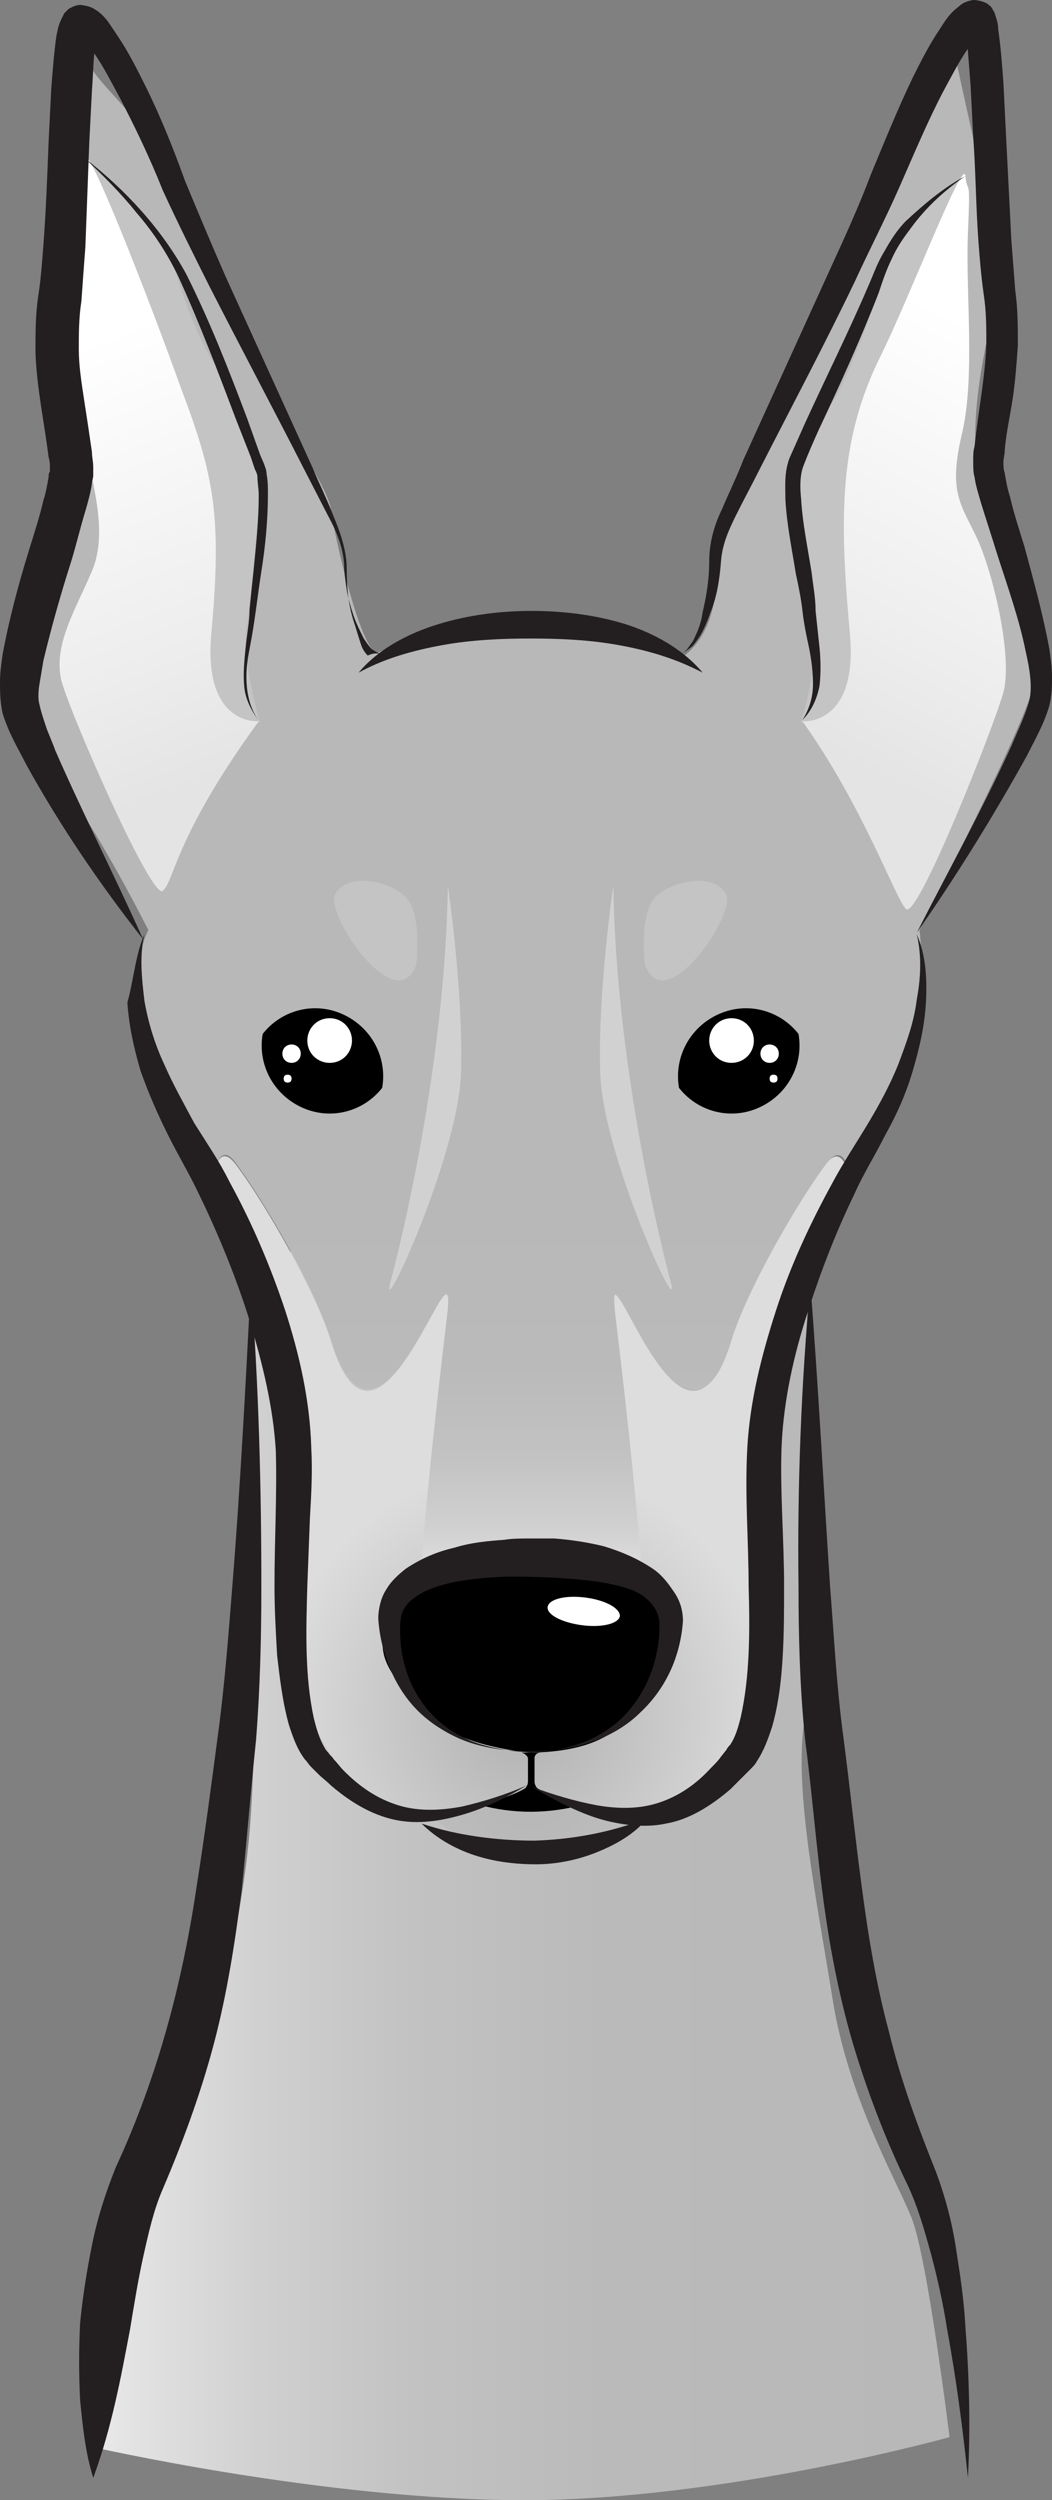 <?xml version="1.0" encoding="utf-8"?>
<!-- Generator: Adobe Illustrator 23.0.6, SVG Export Plug-In . SVG Version: 6.00 Build 0)  -->
<svg version="1.1" id="Layer_1" xmlns="http://www.w3.org/2000/svg" xmlns:xlink="http://www.w3.org/1999/xlink" x="0px" y="0px"
	 viewBox="0 0 80.1 190.3" style="enable-background:new 0 0 80.1 190.3;" xml:space="preserve">
<rect x="0" y="0" width="80.1" height="190.3" fill="#808080" stroke="none"/>
<style type="text/css">
	.st0{fill:url(#SVGID_1_);}
	.st1{fill:url(#SVGID_2_);}
	.st2{fill:url(#SVGID_3_);}
	.st3{fill:url(#SVGID_4_);}
	.st4{fill:#C4C4C4;}
	.st5{fill:#D1D1D1;}
	.st6{fill:url(#SVGID_5_);}
	.st7{fill:url(#SVGID_6_);}
	.st8{fill:#FFFFFF;}
	.st9{fill:#231F20;}
</style>
<g>
	
		<linearGradient id="SVGID_1_" gradientUnits="userSpaceOnUse" x1="6.8" y1="89.05" x2="72.3" y2="89.05" gradientTransform="matrix(1 0 0 -1 0 231.6)">
		<stop  offset="0" style="stop-color:#EBEBEB"/>
		<stop  offset="4.684430e-02" style="stop-color:#E3E3E3"/>
		<stop  offset="0.199" style="stop-color:#D0D0D0"/>
		<stop  offset="0.376" style="stop-color:#C2C2C2"/>
		<stop  offset="0.597" style="stop-color:#BABABA"/>
		<stop  offset="1" style="stop-color:#B8B8B8"/>
	</linearGradient>
	<path class="st0" d="M69.4,168.8c-1.2-3-4.8-9.1-6-16.6s-2.9-15.7-2.2-20.9c0.7-5.2,0.2-36.5,0.2-36.5l-42.3,0.5
		c0,0,1,33.8-0.2,45.2s-5.1,20.9-6.5,24.1c-1.4,3.2-5.6,21.6-5.6,21.6s17.9,4.1,33.1,4.1s32.4-4.8,32.4-4.8S70.6,171.7,69.4,168.8z"
		/>
	
		<radialGradient id="SVGID_2_" cx="40.162" cy="96.344" r="16.435" gradientTransform="matrix(1 0 0 -1 0 231.6)" gradientUnits="userSpaceOnUse">
		<stop  offset="0.21" style="stop-color:#B8B8B8"/>
		<stop  offset="1" style="stop-color:#C4C4C4"/>
	</radialGradient>
	<path class="st1" d="M52.4,129c0,6.6-5.4,12-12,12s-12-5.4-12-12s5.4-12,12-12S52.4,122.4,52.4,129z"/>
	
		<radialGradient id="SVGID_3_" cx="39.901" cy="100.996" r="19.107" gradientTransform="matrix(1 0 0 -1 0 231.6)" gradientUnits="userSpaceOnUse">
		<stop  offset="0.174" style="stop-color:#B8B8B8"/>
		<stop  offset="1" style="stop-color:#DDDDDD"/>
	</radialGradient>
	<path class="st2" d="M62.8,88.7c-2.1,2.8-6,9.5-7.2,13.4c-3.8,12.3-9.9-10.2-8.8-1.5c0.5,4.1-13.4,4.1-12.8,0
		c1.1-8.7-5.1,13.8-8.8,1.5C24,98.2,20.1,91.5,18,88.7c-1.1-1.5-1.6-0.3-1.8,1.1c1.9,3.6,3.8,7.2,4.7,9.3c1.7,4.1,2.2,17.4,1.9,21
		c-0.2,3.6-1.2,10.3,4.3,15.7c4.9,4.7,13.3,0.1,13.3,0.1c5.5,2.8,7.7,2.4,13.1,0.2c5.3-2.2,4.8-10.6,4.3-18.8s0-15.9,6.8-27.5
		c0,0,0-0.1,0.1-0.1C64.4,88.3,63.8,87.3,62.8,88.7z"/>
	
		<linearGradient id="SVGID_4_" gradientUnits="userSpaceOnUse" x1="40.612" y1="109.321" x2="40.612" y2="139.868" gradientTransform="matrix(1 0 0 -1 0 231.6)">
		<stop  offset="0" style="stop-color:#EBEBEB"/>
		<stop  offset="4.684430e-02" style="stop-color:#E3E3E3"/>
		<stop  offset="0.199" style="stop-color:#D0D0D0"/>
		<stop  offset="0.376" style="stop-color:#C2C2C2"/>
		<stop  offset="0.597" style="stop-color:#BABABA"/>
		<stop  offset="1" style="stop-color:#B8B8B8"/>
	</linearGradient>
	<path class="st3" d="M75.7,39.2c-1.9-2.7-1.7-7.5-0.7-12.6s0-12.1-1.1-17s-1.3-6-1.3-6s-5.1,8.5-6.3,11.8
		c-1.2,3.4-6.5,14.2-7.7,17.4c-1.2,3.1-3.9,8-4.1,11.8c-0.2,3.9-2.4,5.3-2.4,5.3c-11.1-5.3-23.4-0.2-23.4-0.2
		c-1.3-0.3-3.3-9.2-3.5-10.9s-3.9-7-4.8-9.7c-1-2.7-6.3-13-7-15.5c-0.7-2.4-5.6-7-6.3-8.2c-0.7-1.2-1,6.8-1.2,10.9s0,14.2,0,17.6
		c0,3.4-2.4,11.4-3.1,15c-0.7,3.6-0.2,7.5,2.7,11.8c2.9,4.3,5.8,10.1,5.8,10.1s-1.9,3.2,0.1,9.3c0.7,2.2,3.1,6.2,4.8,9.6
		c0.2-1.4,0.8-2.6,1.8-1.1c2.1,2.8,6,9.5,7.2,13.4c3.8,12.3,9.9-10.2,8.8-1.5c-0.5,4.1-2.8,23.7-2,25.5h16.9
		c0.8-1.9-1.5-21.4-2-25.5c-1.1-8.7,5.1,13.8,8.8,1.5c1.2-3.9,5.1-10.6,7.2-13.4c1-1.4,1.6-0.4,1.8,0.9C71.4,78,70,70.8,70,70.8
		s8.5-16.4,8.7-18.8C78.8,49.6,77.6,41.9,75.7,39.2z"/>
	<path class="st4" d="M19.9,37.1c0.3-1.5-1.5-6.9-2.9-8.5c-1.4-1.5-3-5.6-3.9-8.8S6.4,12,6.4,12l0,0c0,0,6.4,16.9,7.3,21.5
		s0.6,10.2,1.1,16.4s5,5.1,5,5.1s-1.5-5.1-1-7.4C19.2,45.3,19.6,38.6,19.9,37.1z"/>
	<path class="st4" d="M73.5,13.4c0,0-5,3.2-5.9,6.4c-0.9,3.2-3.3,10-4.7,11.5c-1.4,1.5-2.7,4-2.4,5.6c0.3,1.5,1,8.5,1.5,10.7
		c0.5,2.3-1,7.4-1,7.4s4.5,1.1,5-5.1s0.2-11.8,1.1-16.4C67.9,28.9,73.5,13.4,73.5,13.4L73.5,13.4z"/>
	<path class="st5" d="M34.1,67.4c0,0,1.2,8.1,1,14.3c-0.2,6.2-6.1,19-5.4,16C30.5,94.7,33.9,81,34.1,67.4z"/>
	<path class="st5" d="M46.7,67.4c0,0-1.2,8.1-1,14.3c0.2,6.2,6.1,19,5.4,16C50.3,94.7,46.9,81,46.7,67.4z"/>
	
		<linearGradient id="SVGID_5_" gradientUnits="userSpaceOnUse" x1="3.97" y1="204.662" x2="17.01" y2="170.611" gradientTransform="matrix(1 0 0 -1 0 231.6)">
		<stop  offset="0" style="stop-color:#FFFFFF"/>
		<stop  offset="0.676" style="stop-color:#EDEDED"/>
		<stop  offset="0.946" style="stop-color:#E4E4E4"/>
	</linearGradient>
	<path class="st6" d="M19.7,54.9c0,0-4.3,0.4-3.6-6.8c0.8-8.8,0.2-11.9-2.3-18.5C11.4,22.9,6.5,10.3,6.4,12
		c-0.2,1.6-0.6,1.7-0.4,6.4C6.2,23,5.2,28.8,6.3,33.2c1,4.4,1.9,7.7,0.6,10.5c-1.2,2.8-2.9,5.5-2.2,8.2c0.8,2.8,6.9,16.7,7.7,15.9
		C13.3,67,13.3,63.7,19.7,54.9z"/>
	
		<linearGradient id="SVGID_6_" gradientUnits="userSpaceOnUse" x1="78.793" y1="204.391" x2="62.13" y2="172.996" gradientTransform="matrix(1 0 0 -1 0 231.6)">
		<stop  offset="0" style="stop-color:#FFFFFF"/>
		<stop  offset="0.676" style="stop-color:#EDEDED"/>
		<stop  offset="0.946" style="stop-color:#E4E4E4"/>
	</linearGradient>
	<path class="st7" d="M61.1,54.9c0,0,4.3,0.4,3.6-6.8c-0.8-8.8-0.8-14.6,2.3-20.9c2.2-4.4,6.4-15.4,6.5-13.8
		c0.2,1.6,0.4-0.3,0.2,4.3s0.6,11.1-0.5,15.5c-1,4.4,0,5.2,1.3,8c1.2,2.8,2.6,8.8,1.9,11.5c-0.8,2.8-6.5,17.2-7.4,16.5
		C68.2,68.5,65.8,61.5,61.1,54.9z"/>
	<path class="st4" d="M31.7,73.4c0,0,0.5-4.2-1-5.3c-1.5-1.2-4.4-1.6-5.2,0C24.8,69.7,30.2,77.6,31.7,73.4z"/>
	<path class="st4" d="M49.1,73.4c0,0-0.5-4.2,1-5.3c1.5-1.2,4.4-1.6,5.2,0C56,69.7,50.6,77.6,49.1,73.4z"/>
	<g>
		<path d="M40.9,136.1c0,0-0.2-0.2-0.2-0.5v-1.8c0,0,0-0.4,0.5-0.4h-0.8h-0.7c0.4,0.1,0.5,0.4,0.5,0.4v1.8c0,0.3-0.2,0.5-0.2,0.5
			c-0.9,0.6-3.4,1.3-3.4,1.3c1.1,0.3,2.4,0.5,3.8,0.5s2.7-0.2,3.8-0.5C44.2,137.4,41.8,136.7,40.9,136.1z"/>
		<path d="M46.5,119.2c-2.2-1.2-6-0.2-9.9,0s-5.1,1.4-6.9,4.2s1.1,5.2,3.2,7.4c2.2,2.2,7.5,2.6,7.5,2.6c6.5-0.1,8.2-2.8,9.9-6.9
			C52,122.3,48.6,120.4,46.5,119.2z"/>
		<path class="st8" d="M47.2,123c-0.1,0.6-1.4,0.9-2.9,0.7s-2.7-0.8-2.6-1.4c0.1-0.6,1.4-0.9,2.9-0.7
			C46.1,121.8,47.2,122.4,47.2,123z"/>
	</g>
	<g>
		<g>
			<g>
				<path d="M26.1,77.2c-2.2-1-4.7-0.3-6.1,1.5c-0.4,2.3,0.8,4.6,3,5.6s4.7,0.3,6.1-1.5C29.5,80.5,28.3,78.2,26.1,77.2z"/>
				<path class="st8" d="M26.8,79.2c0,0.9-0.7,1.7-1.7,1.7c-0.9,0-1.7-0.7-1.7-1.7c0-0.9,0.7-1.7,1.7-1.7
					C26.1,77.5,26.8,78.3,26.8,79.2z"/>
				<path class="st8" d="M22.9,80.2c0,0.4-0.3,0.7-0.7,0.7c-0.4,0-0.7-0.3-0.7-0.7c0-0.4,0.3-0.7,0.7-0.7
					C22.6,79.5,22.9,79.8,22.9,80.2z"/>
				<path class="st8" d="M22.2,82.1c0,0.2-0.1,0.3-0.3,0.3c-0.2,0-0.3-0.1-0.3-0.3c0-0.2,0.1-0.3,0.3-0.3
					C22.1,81.8,22.2,81.9,22.2,82.1z"/>
			</g>
			<g>
				<path d="M54.7,77.2c2.2-1,4.7-0.3,6.1,1.5c0.4,2.3-0.8,4.6-3,5.6s-4.7,0.3-6.1-1.5C51.3,80.5,52.5,78.2,54.7,77.2z"/>
				<path class="st8" d="M54,79.2c0,0.9,0.7,1.7,1.7,1.7c0.9,0,1.7-0.7,1.7-1.7c0-0.9-0.7-1.7-1.7-1.7C54.7,77.5,54,78.3,54,79.2z"
					/>
				<path class="st8" d="M57.9,80.2c0,0.4,0.3,0.7,0.7,0.7c0.4,0,0.7-0.3,0.7-0.7c0-0.4-0.3-0.7-0.7-0.7
					C58.2,79.5,57.9,79.8,57.9,80.2z"/>
				<path class="st8" d="M58.6,82.1c0,0.2,0.1,0.3,0.3,0.3c0.2,0,0.3-0.1,0.3-0.3c0-0.2-0.1-0.3-0.3-0.3
					C58.7,81.8,58.6,81.9,58.6,82.1z"/>
			</g>
		</g>
		<g>
			<path class="st9" d="M29.2,49.8c-0.3,0-0.6-0.2-0.9-0.4c-0.2-0.2-0.4-0.5-0.6-0.8c-0.3-0.6-0.6-1.2-0.8-1.8
				c-0.2-0.6-0.4-1.3-0.5-1.9c-0.1-0.7-0.2-1.3-0.2-2c-0.1-1.3-0.6-2.5-1.2-3.6l-1.8-3.5c-2.4-4.7-4.9-9.4-7.3-14.1
				c-1.2-2.4-2.4-4.8-3.5-7.2c-1-2.5-2.1-4.8-3.3-7.1C8.5,6.3,7.9,5.1,7.2,4.1c-0.3-0.5-0.8-1-1-1.2c0,0-0.1,0,0.3,0.1
				C6.7,3,7,2.9,7.1,2.8c0.1-0.1,0.1-0.1,0.2-0.2c0-0.1,0,0,0.1-0.1c0,0-0.1,0.3-0.1,0.6C7.1,4.3,7.1,5.6,7,6.9l-0.2,3.9
				c-0.1,2.6-0.2,5.3-0.3,8c-0.1,1.3-0.2,2.7-0.3,4.1C6,24.2,6,25.4,6,26.6s0.2,2.5,0.4,3.8c0.2,1.3,0.4,2.6,0.6,4
				c0,0.4,0.1,0.7,0.1,1.2v0.1v0.2v0.3c0,0.2-0.1,0.4-0.1,0.6c-0.1,0.7-0.3,1.4-0.5,2.1c-0.4,1.3-0.7,2.6-1.1,3.9
				c-0.8,2.5-1.5,5-2.1,7.5c-0.1,0.6-0.2,1.2-0.3,1.8s-0.1,1.2,0,1.5c0.1,0.5,0.3,1.1,0.5,1.7s0.5,1.2,0.7,1.8
				c2.1,4.8,4.5,9.5,6.7,14.4l0,0l0,0C7.6,67.3,4.6,62.9,2,58.2c-0.6-1.2-1.3-2.3-1.8-3.9C0,53.4,0,52.6,0,51.9s0.1-1.4,0.2-2.1
				c0.5-2.7,1.2-5.3,2-7.9c0.4-1.3,0.8-2.5,1.1-3.8c0.2-0.6,0.3-1.2,0.4-1.8c0-0.1,0-0.3,0.1-0.4v-0.2l0,0v-0.1c0-0.2,0-0.5-0.1-0.8
				c-0.3-2.5-0.9-5.2-1-8c0-1.4,0-2.8,0.2-4.2c0.2-1.2,0.3-2.6,0.4-3.9c0.2-2.6,0.3-5.3,0.4-7.9l0.2-4C4,5.5,4.1,4.1,4.3,2.7
				C4.4,2.3,4.4,2,4.7,1.4C4.8,1.2,4.8,1.2,4.9,1C5,0.9,5.1,0.8,5.2,0.7C5.5,0.5,6,0.3,6.3,0.4C7,0.5,7.2,0.7,7.5,0.9
				c0.4,0.3,0.7,0.7,0.9,1C8.6,2.2,8.8,2.5,9,2.8c0.8,1.2,1.4,2.4,2,3.6c1.2,2.4,2.2,4.9,3.1,7.4c1,2.4,2,4.8,3.1,7.3l6.6,14.5
				c0.5,1.2,1.1,2.4,1.6,3.7c0.5,1.2,1,2.6,1,4c0,1.3,0.1,2.6,0.5,3.9c0.2,0.6,0.4,1.3,0.6,1.9c0.1,0.3,0.3,0.6,0.5,0.8
				C28.6,49.6,28.9,49.8,29.2,49.8L29.2,49.8L29.2,49.8z"/>
			<path class="st9" d="M6.4,12c3.1,2.4,5.9,5.4,7.8,8.9c1.8,3.6,3.2,7.2,4.6,10.9l1,2.8l0.3,0.7c0.1,0.3,0.2,0.5,0.2,0.8
				c0.1,0.5,0.1,1,0.1,1.5c0,2-0.2,4-0.5,5.9s-0.5,3.9-0.9,5.9c-0.2,1-0.3,1.9-0.2,2.9c0.1,1,0.4,1.9,1,2.7l0,0l0,0
				c-0.6-0.8-1.1-1.7-1.2-2.7s0-2,0.1-3s0.3-2,0.3-2.9c0.1-1,0.2-2,0.3-2.9c0.2-2,0.4-3.9,0.4-5.8c0-0.5-0.1-1-0.1-1.4
				c0-0.2-0.1-0.4-0.2-0.6l-0.3-0.9L18,32c-1.4-3.7-2.8-7.4-4.4-10.9c-0.8-1.7-1.9-3.4-3.2-4.9C9.2,14.7,7.8,13.3,6.4,12L6.4,12
				L6.4,12z"/>
			<path class="st9" d="M11,71.1c-0.4,1.7-0.2,3.4,0,5.1c0.3,1.7,0.8,3.3,1.5,4.8c0.7,1.6,1.5,3,2.3,4.5l1.4,2.2
				c0.5,0.8,0.9,1.5,1.3,2.3c1.7,3.1,3.1,6.4,4.2,9.7c1.1,3.4,1.9,6.9,2,10.5c0.1,1.8,0,3.6-0.1,5.3l-0.2,5.2
				c-0.1,3.4-0.2,6.9,0.5,10.1c0.2,0.8,0.4,1.5,0.8,2.2c0.1,0.2,0.2,0.3,0.3,0.4c0.1,0.2,0.3,0.3,0.4,0.5c0.3,0.3,0.5,0.6,0.8,0.9
				c1.2,1.2,2.5,2.1,4.1,2.6s3.3,0.4,4.9,0.1c1.7-0.4,3.3-0.9,4.9-1.6l0,0l0,0c-1.5,0.9-3.1,1.7-4.8,2.2c-1.7,0.5-3.5,0.8-5.3,0.4
				c-1.8-0.4-3.4-1.4-4.8-2.6c-0.3-0.3-0.7-0.6-1-0.9l-0.5-0.5c-0.2-0.2-0.3-0.4-0.5-0.6c-0.6-0.8-0.9-1.7-1.2-2.6
				c-0.5-1.8-0.7-3.6-0.9-5.3c-0.1-1.8-0.2-3.5-0.2-5.3c0-3.5,0.2-7,0.1-10.3c-0.2-3.3-1-6.6-2-9.9c-1-3.2-2.3-6.4-3.8-9.5
				c-0.7-1.5-1.6-3-2.4-4.6s-1.5-3.2-2.1-4.9c-0.5-1.7-0.9-3.5-1-5.2C10.2,74.5,10.3,72.7,11,71.1L11,71.1L11,71.1z"/>
			<path class="st9" d="M52,123.4c-0.2,2.7-1.3,5.1-3.2,6.9c-1.8,1.8-4.3,2.7-6.7,2.9c-2.4,0.2-4.9,0.1-7.2-0.9
				c-1.1-0.5-2.2-1.2-3.1-2.1c-0.9-0.9-1.6-2-2.1-3.2s-0.8-2.4-0.9-3.8c0-0.7,0.2-1.6,0.6-2.2c0.4-0.7,1-1.2,1.5-1.6
				c1.2-0.8,2.4-1.3,3.7-1.6c1.3-0.4,2.5-0.5,3.8-0.6c0.6-0.1,1.3-0.1,1.9-0.1s1.3,0,1.9,0c1.3,0.1,2.6,0.3,3.8,0.6
				c1.3,0.4,2.5,0.9,3.7,1.7c0.6,0.4,1.1,1,1.5,1.6C51.8,121.8,52,122.6,52,123.4L52,123.4z M50.2,123.4c-0.1-0.9-0.7-1.6-1.5-2.1
				c-0.9-0.5-2-0.7-3.1-0.9c-2.2-0.3-4.6-0.4-6.9-0.4c-2.3,0.1-4.7,0.3-6.5,1.2c-0.9,0.5-1.6,1.1-1.7,2.1c-0.1,1.1,0,2.3,0.3,3.4
				c0.6,2.3,2.1,4.3,4.2,5.4c1.1,0.6,2.3,0.9,3.5,1.1c1.2,0.2,2.4,0.2,3.6,0c2.4-0.3,4.7-1.5,6.1-3.4
				C49.6,128,50.3,125.6,50.2,123.4L50.2,123.4z"/>
			<path class="st9" d="M51.6,49.8c0.3,0,0.6-0.2,0.8-0.5c0.2-0.3,0.4-0.5,0.5-0.8c0.3-0.6,0.5-1.2,0.6-1.9c0.3-1.3,0.5-2.5,0.5-3.9
				s0.4-2.8,1-4c0.5-1.2,1.1-2.4,1.6-3.7l6.6-14.5c1.1-2.4,2.2-4.8,3.1-7.2c1-2.4,2-4.9,3.2-7.4c0.6-1.2,1.2-2.4,2-3.6
				c0.4-0.6,0.7-1.2,1.5-1.8c0.2-0.2,0.5-0.4,1.1-0.5c0.3,0,0.8,0.1,1.1,0.3c0.1,0.1,0.3,0.2,0.3,0.3c0.1,0.1,0.1,0.2,0.2,0.3
				C75.9,1.5,76,1.8,76,2.2c0.2,1.4,0.3,2.7,0.4,4.1l0.2,4l0.4,7.9c0.1,1.3,0.2,2.6,0.3,3.9c0.2,1.4,0.2,2.8,0.2,4.2
				c-0.1,1.4-0.2,2.8-0.4,4.1s-0.5,2.6-0.6,3.9c0,0.3-0.1,0.6-0.1,0.9c0,0.2,0,0.5,0.1,0.8c0.1,0.6,0.2,1.2,0.4,1.8
				c0.3,1.3,0.7,2.5,1.1,3.8c0.7,2.6,1.4,5.1,1.9,7.8c0.1,0.7,0.2,1.4,0.2,2.1c0,0.7,0,1.4-0.2,2.2c-0.4,1.4-1.1,2.6-1.7,3.8
				c-2.6,4.7-5.4,9.2-8.4,13.5l0,0l0,0c2.4-4.7,5-9.4,7.2-14.2c0.5-1.2,1.1-2.4,1.4-3.6c0.2-1,0-2.3-0.3-3.6c-0.5-2.5-1.4-5-2.2-7.5
				c-0.4-1.3-0.8-2.5-1.2-3.8c-0.2-0.7-0.4-1.3-0.5-2c-0.1-0.3-0.1-0.8-0.1-1.2s0-0.8,0.1-1.1c0.3-2.8,0.8-5.2,0.9-7.8
				c0-1.3,0-2.5-0.2-3.8c-0.2-1.4-0.3-2.7-0.4-4c-0.2-2.7-0.2-5.3-0.4-8l-0.2-3.9c-0.1-1.3-0.2-2.6-0.3-3.8c0-0.3-0.1-0.6-0.1-0.6
				c0.1,0.1,0,0.1,0.1,0.1c0,0,0.1,0.1,0.2,0.2c0.1,0.1,0.4,0.2,0.6,0.2c0.3-0.1,0.3-0.1,0.3-0.1c-0.2,0.2-0.7,0.7-1,1.2
				c-0.7,1-1.3,2.2-1.9,3.3c-1.2,2.3-2.2,4.7-3.3,7.2c-1.1,2.5-2.3,4.8-3.4,7.2c-2.3,4.8-4.8,9.5-7.2,14.2c-0.6,1.2-1.2,2.3-1.8,3.5
				c-0.6,1.2-1.1,2.3-1.2,3.6s-0.3,2.7-0.8,3.9c-0.2,0.6-0.5,1.3-0.8,1.8c-0.2,0.3-0.4,0.6-0.6,0.8C52.2,49.6,51.9,49.8,51.6,49.8
				L51.6,49.8L51.6,49.8z"/>
			<path class="st9" d="M73.5,13.4c-1.6,1.1-3,2.4-4.1,3.9c-0.6,0.8-1.1,1.5-1.5,2.4c-0.4,0.8-0.7,1.7-1,2.6
				c-1.4,3.6-3,7.1-4.6,10.5c-0.4,0.9-0.8,1.8-1.1,2.6c-0.3,0.7-0.3,1.7-0.2,2.6c0.1,1.8,0.5,3.7,0.8,5.6c0.1,0.9,0.3,1.9,0.3,2.9
				c0.1,0.9,0.2,1.9,0.3,2.8c0.1,1,0.1,2,0,2.9c-0.2,1-0.6,1.9-1.3,2.6l0,0l0,0c0.5-0.8,0.8-1.7,0.8-2.7c0-0.9-0.1-1.8-0.3-2.8
				c-0.2-0.9-0.4-1.9-0.5-2.8c-0.1-0.9-0.3-1.9-0.5-2.8c-0.3-1.9-0.7-3.8-0.8-5.7c0-1-0.1-2,0.3-3.1c0.4-0.9,0.8-1.8,1.2-2.7
				c1.6-3.5,3.3-6.9,4.8-10.4c0.4-0.9,0.7-1.8,1.2-2.6c0.5-0.9,1-1.7,1.7-2.4C70.3,15.6,71.8,14.3,73.5,13.4L73.5,13.4L73.5,13.4z"
				/>
			<path class="st9" d="M53.5,51.2c-2.1-1.1-4.2-1.7-6.4-2.1c-2.2-0.4-4.5-0.5-6.7-0.5s-4.5,0.1-6.7,0.5s-4.4,1-6.4,2.1l0,0l0,0
				c1.5-1.8,3.8-3,6.1-3.7c2.3-0.7,4.7-1,7.1-1s4.8,0.3,7.1,1C49.8,48.2,52,49.4,53.5,51.2L53.5,51.2L53.5,51.2z"/>
			<path class="st9" d="M69.8,71.1c0.7,1.6,0.8,3.4,0.7,5.2c-0.1,1.8-0.5,3.5-1,5.2s-1.2,3.3-2.1,4.9c-0.8,1.6-1.7,3-2.4,4.6
				c-1.5,3.1-2.7,6.3-3.7,9.5s-1.7,6.6-1.8,9.9c-0.1,3.3,0.2,6.8,0.2,10.3c0,1.8,0,3.5-0.1,5.3s-0.3,3.6-0.8,5.4
				c-0.3,0.9-0.6,1.8-1.2,2.7c-0.1,0.2-0.3,0.4-0.5,0.6l-0.5,0.5c-0.3,0.3-0.7,0.7-1,1c-1.4,1.2-3.1,2.3-4.9,2.6
				c-0.9,0.2-1.9,0.2-2.8,0.1c-0.9-0.1-1.8-0.3-2.7-0.6c-1.7-0.6-3.2-1.4-4.7-2.3l0,0l0,0c1.6,0.6,3.3,1.1,4.9,1.4
				c1.7,0.3,3.3,0.3,4.8-0.2s2.8-1.4,3.9-2.6c0.3-0.3,0.6-0.6,0.8-0.9l0.4-0.5c0.1-0.2,0.2-0.3,0.3-0.4c0.4-0.6,0.6-1.3,0.8-2.1
				c0.7-3.1,0.7-6.6,0.6-10c0-3.4-0.3-6.9-0.1-10.5c0.2-3.6,1.1-7.1,2.2-10.5s2.6-6.6,4.3-9.7c0.8-1.5,1.8-3,2.7-4.5
				c0.9-1.5,1.7-3,2.3-4.5c0.6-1.6,1.2-3.2,1.4-4.9C70.1,74.5,70.2,72.8,69.8,71.1L69.8,71.1L69.8,71.1z"/>
			<path class="st9" d="M49.3,138.4c-1,1.2-2.4,2-3.9,2.6s-3.1,0.9-4.6,0.9c-1.6,0-3.2-0.2-4.7-0.7s-2.9-1.3-4-2.4l0,0l0,0
				c1.5,0.5,2.9,0.8,4.3,1s2.9,0.3,4.3,0.3C43.6,140,46.4,139.5,49.3,138.4C49.3,138.3,49.3,138.3,49.3,138.4
				C49.3,138.3,49.3,138.4,49.3,138.4z"/>
		</g>
	</g>
	<path class="st9" d="M19.1,97.7c0.6,7.7,0.8,15.4,0.8,23.1c0,3.9-0.1,7.7-0.4,11.6c-0.4,3.8-0.7,7.6-1.1,11.5
		c-0.5,3.9-1.1,7.8-2.1,11.6s-2.4,7.6-3.9,11.1c-0.7,1.6-1.1,3.4-1.5,5.2s-0.7,3.7-1,5.5c-0.7,3.7-1.4,7.5-2.8,11.3l0,0l0,0
		c-0.6-1.9-0.8-3.9-1-5.9c-0.1-2-0.1-3.9,0-5.9c0.2-2,0.5-3.9,0.9-5.9s1-3.9,1.8-5.9c3.2-6.9,5.1-14.1,6.2-21.6
		c0.6-3.8,1.1-7.6,1.6-11.4c0.5-3.7,0.8-7.6,1.1-11.4C18.3,113.1,18.7,105.4,19.1,97.7L19.1,97.7L19.1,97.7z"/>
	<path class="st9" d="M61.7,97.7c0.6,7.7,1,15.4,1.5,23c0.3,3.8,0.5,7.7,1,11.4c0.5,3.8,0.9,7.7,1.4,11.4c0.5,3.8,1.1,7.5,2.1,11.2
		c0.9,3.7,2.2,7.2,3.6,10.7c0.7,1.9,1.2,3.8,1.5,5.8c0.3,1.9,0.6,3.9,0.7,5.8c0.3,3.9,0.4,7.7,0.2,11.6l0,0l0,0
		c-0.4-3.8-0.9-7.6-1.6-11.4c-0.3-1.9-0.7-3.7-1.2-5.6c-0.5-1.8-1-3.6-1.8-5.3c-1.7-3.5-3.1-7.2-4.2-10.9c-1.1-3.8-1.8-7.6-2.3-11.5
		s-0.8-7.7-1.3-11.5c-0.4-3.9-0.5-7.8-0.5-11.6C60.7,113.1,61,105.4,61.7,97.7L61.7,97.7L61.7,97.7z"/>
</g>
</svg>
